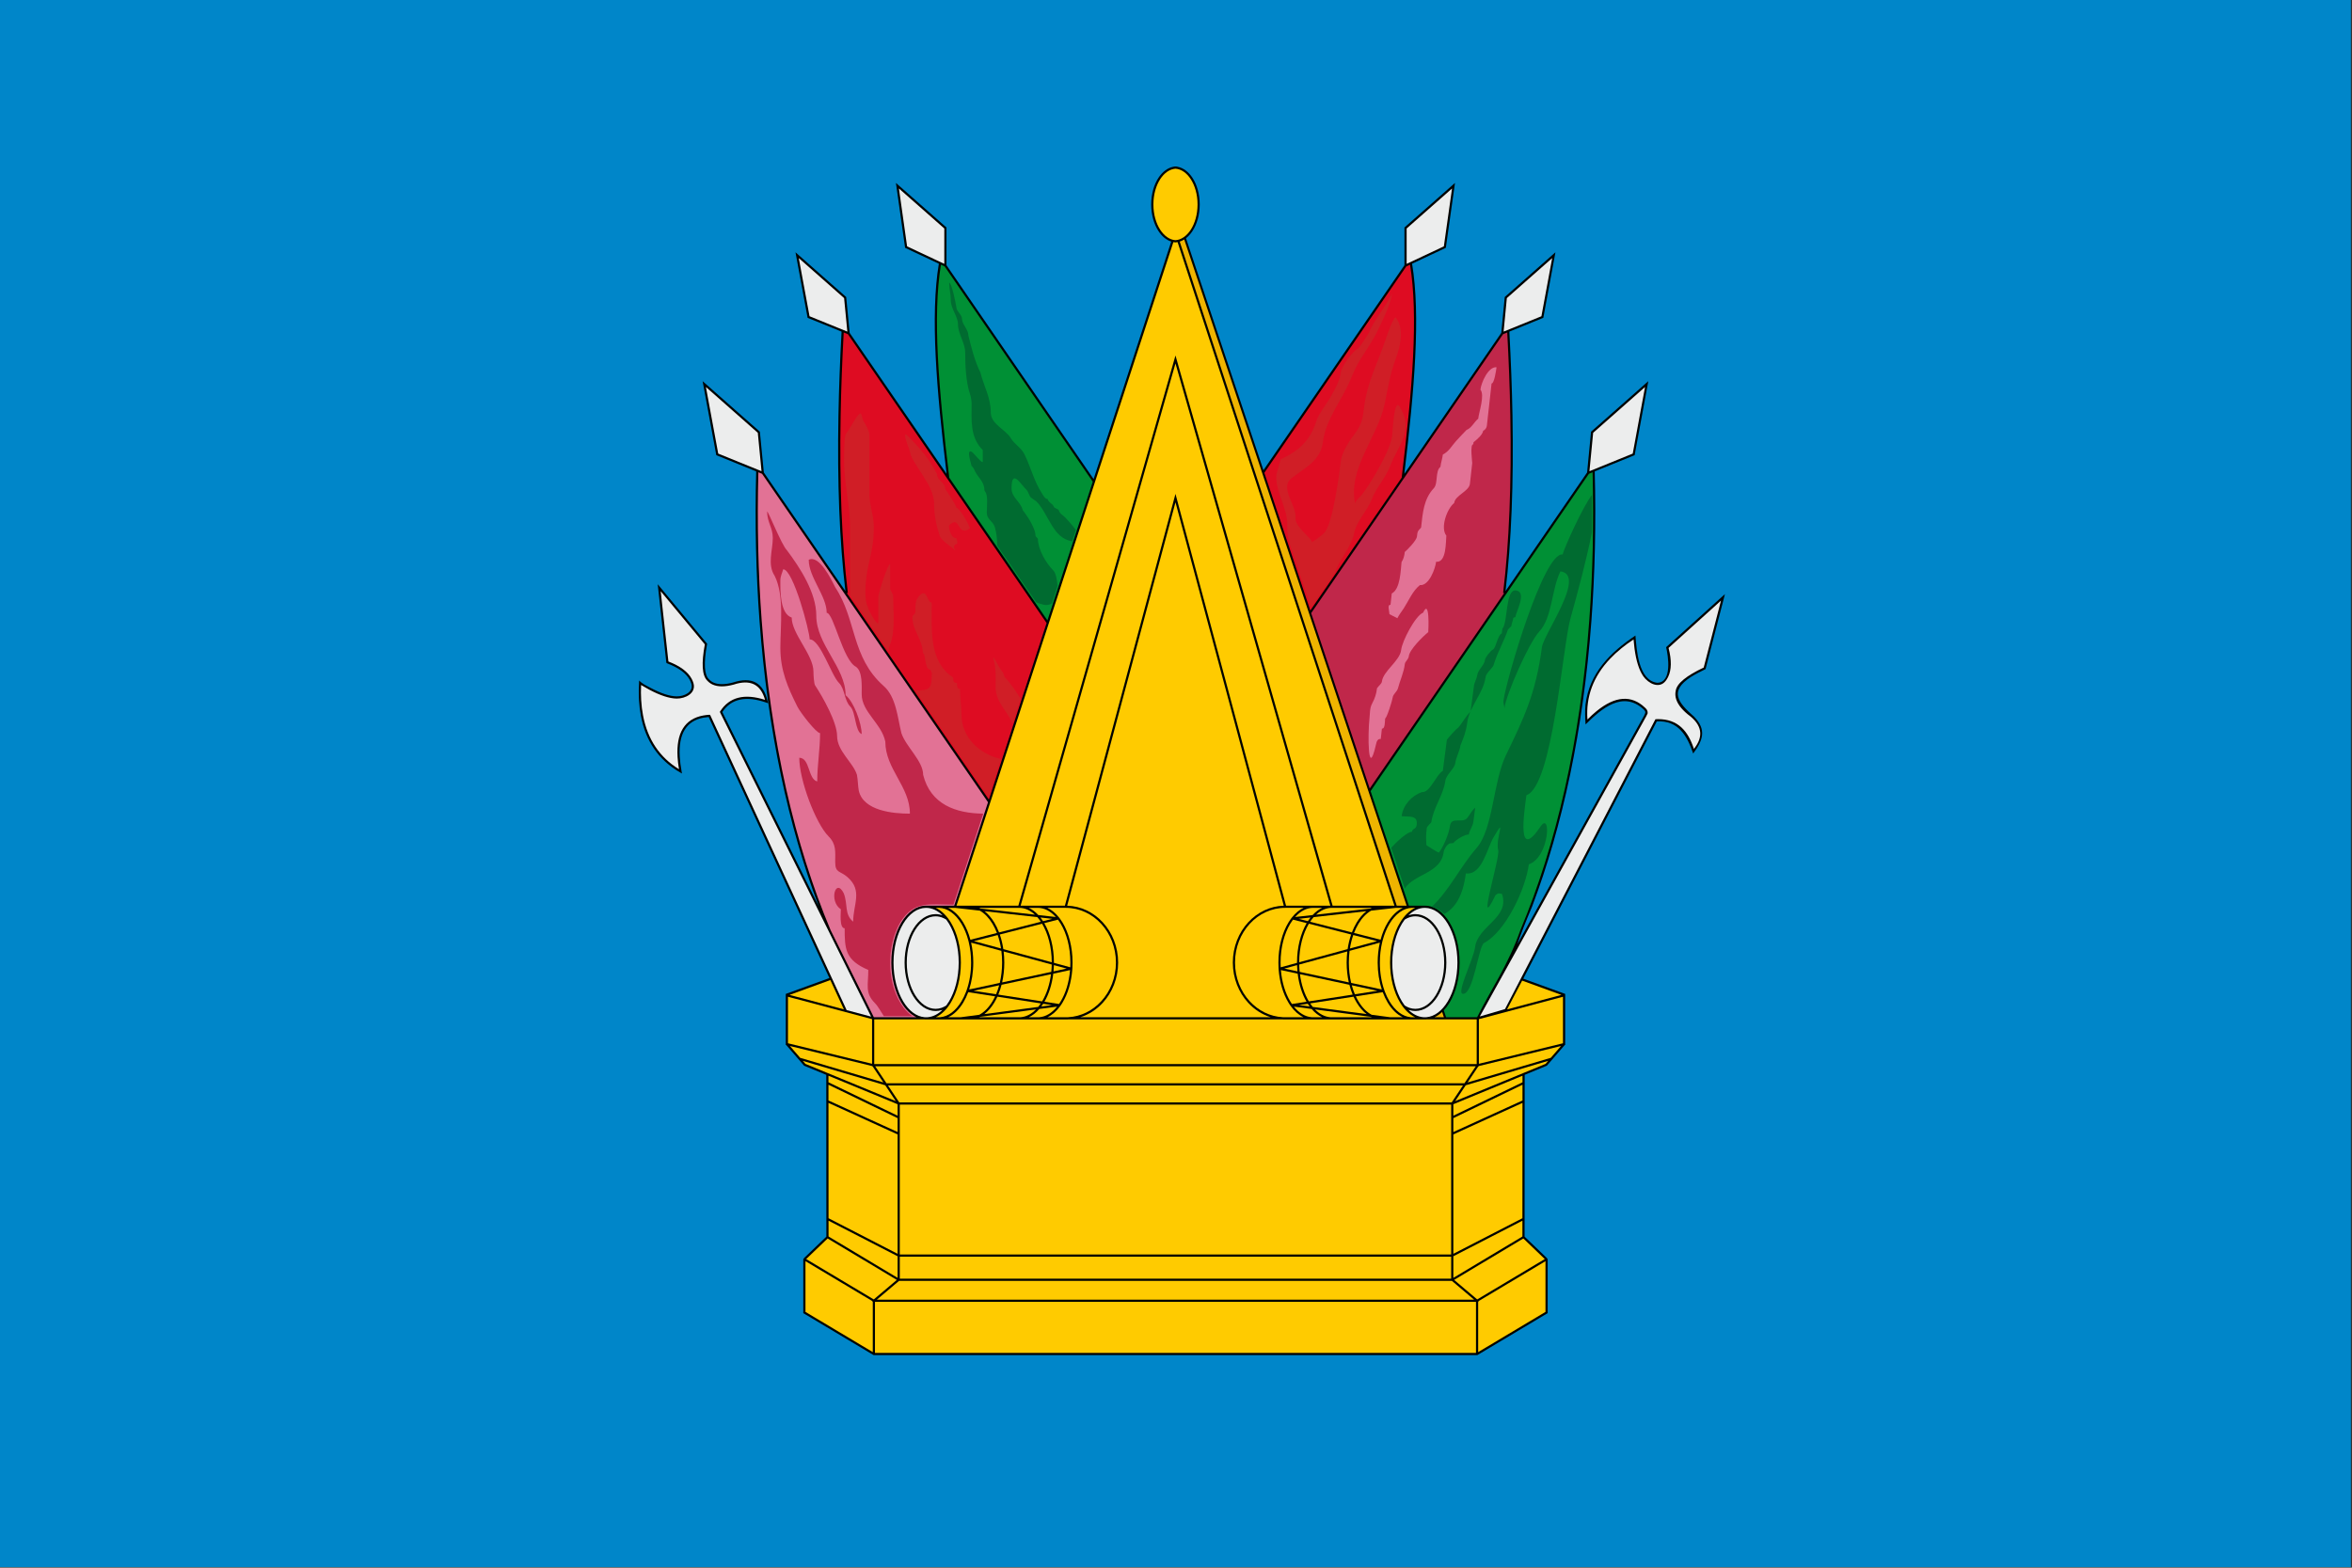 <?xml version="1.0" encoding="UTF-8" standalone="no"?>
<svg
   xmlns:dc="http://purl.org/dc/elements/1.1/"
   xmlns:cc="http://creativecommons.org/ns#"
   xmlns:rdf="http://www.w3.org/1999/02/22-rdf-syntax-ns#"
   xmlns:svg="http://www.w3.org/2000/svg"
   xmlns="http://www.w3.org/2000/svg"
   viewBox="0 0 600 400"
   id="svg3336"
   height="400"
   width="600"
   version="1.1">
  <rect x="0" y="0" width="600" height="400" fill="#333333" stroke="none"/>
  <defs
     id="defs3712" />
  <g
     transform="matrix(1.034,0,0,1.036,-5.765,-252.558)"
     id="g3338">
    <rect
       y="243.719"
       x="5.573"
       height="386"
       width="580"
       id="rect229"
       style="fill:#0086c9;fill-opacity:1;stroke-width:1.032" />
    <path
       id="path3480"
       style="fill:#000200;fill-rule:evenodd"
       d="m 383.612,466.942 c -1.768,4.165 -2.944,7.196 -3.696,9.411 l 31.304,-56.364 c 0.365,-0.742 0.433,-0.941 -0.139,-1.502 -5.138,-4.72 -10.431,-0.162 -14.326,3.715 -0.1,-1.657 -0.172,-3.225 -0.014,-4.877 0.953,-7.776 6.108,-12.862 12.319,-17.02 0.291,3.541 0.723,11.05 5.355,11.637 3.784,-0.031 2.727,-6.693 2.219,-8.769 l 14.509,-13.076 -4.781,18.472 c -1.23,0.59 -2.434,1.203 -3.594,1.922 -5.485,3.553 -3.196,6.313 0.777,9.819 3.093,3.18 2.195,5.803 -0.236,9.05 -1.543,-4.436 -3.65,-8.184 -8.98,-7.918 l -32.947,63.373 10.341,3.752 v 0.35 12.018 0.21 l -0.122,0.03 -4.351,5.021 -0.042,0.048 -0.059,0.024 -5.417,2.229 -0.023,39.849 5.465,5.237 0.231,0.335 v 13.118 0.152 l -0.132,0.079 -17.014,10.139 -0.197,0.117 h -0.342 -73.601 -0.269 -0.539 -0.269 -73.601 -0.342 l -0.197,-0.117 -17.014,-10.139 -0.132,-0.079 v -0.152 -13.118 l 0.231,-0.335 5.465,-5.237 -0.023,-39.849 -5.417,-2.229 -0.059,-0.024 -0.042,-0.048 -4.351,-5.021 -0.122,-0.03 v -0.21 -12.018 -0.35 l 10.763,-3.904 -29.785,-64.295 c -0.438,0.032 -0.856,0.085 -1.252,0.157 -2.129,0.394 -3.684,1.385 -4.66,2.974 -0.989,1.608 -1.398,3.837 -1.228,6.684 0.065,1.089 0.215,2.265 0.448,3.53 l 0.106,0.571 -0.503,-0.29 c -5.237,-3.023 -8.451,-7.669 -9.64,-13.939 -0.23,-1.216 -0.385,-2.493 -0.463,-3.831 -0.093,-1.619 -0.059,-3.234 0.034,-4.852 0.718,0.8 1.779,1.271 2.722,1.773 2.637,1.403 4.816,2.12 6.533,2.148 1.751,0.029 4.227,-1.006 3.633,-3.092 -0.096,-0.336 -0.228,-0.66 -0.396,-0.973 -0.879,-1.638 -2.751,-3.001 -5.614,-4.088 l -0.122,-0.069 -0.051,-0.153 -2.024,-18.363 -0.098,-0.888 0.571,0.687 11.547,13.883 0.071,0.076 -0.014,0.145 c -0.438,2.336 -0.614,4.231 -0.527,5.683 0.084,1.403 0.411,2.376 0.979,2.917 l 0.015,0.016 0.005,0.005 6e-4,-2e-4 c 0.16,0.175 0.337,0.331 0.528,0.468 0.193,0.138 0.4,0.257 0.619,0.354 1.162,0.517 2.747,0.51 4.755,-0.02 4.637,-1.535 7.494,0.004 8.57,4.617 l 0.111,0.474 -0.46,-0.159 c -5.021,-1.73 -8.633,-0.954 -10.835,2.329 l 23.77,47.798 c -7.472,-19.722 -12.588,-43.268 -14.597,-70.335 -0.431,-5.812 -0.72,-11.795 -0.858,-17.947 -0.137,-6.104 -0.125,-12.366 0.044,-18.782 l -9.708,-3.938 -0.136,-0.055 -0.027,-0.146 -3.206,-17.312 -0.141,-0.764 0.583,0.514 13.465,11.862 0.079,0.07 0.01,0.107 0.964,9.936 20.127,29.207 c -1.45,-12.239 -2.023,-26.663 -1.716,-43.267 0.06,-3.284 0.155,-6.648 0.284,-10.092 0.129,-3.438 0.291,-6.952 0.487,-10.543 l -8.243,-3.344 -0.136,-0.055 -0.027,-0.146 -2.821,-15.228 -0.141,-0.764 0.583,0.514 11.844,10.434 0.079,0.07 0.01,0.107 0.846,8.73 23.915,34.703 c -1.26,-10.559 -2.255,-20.206 -2.685,-28.807 -0.441,-8.804 -0.289,-16.502 0.774,-22.944 l -8.194,-3.845 -0.132,-0.062 -0.02,-0.144 -2.139,-15.114 -0.102,-0.719 0.545,0.48 11.834,10.409 0.091,0.08 -3e-4,0.122 -0.002,9.17 36.302,52.678 19.151,-58.499 c -1.218,-0.387 -2.303,-1.302 -3.143,-2.577 -1.109,-1.683 -1.796,-4.005 -1.797,-6.564 h -0.001 v -0.006 -0.003 h 0.001 c 6e-4,-2.56 0.688,-4.884 1.798,-6.568 0.955,-1.448 2.225,-2.431 3.647,-2.703 0.367,-0.107 0.717,-0.102 1.077,0 1.422,0.272 2.692,1.255 3.647,2.703 1.11,1.684 1.797,4.008 1.798,6.568 h 10e-4 v 0.003 0.006 h -10e-4 c -10e-4,2.559 -0.688,4.88 -1.797,6.564 -0.462,0.701 -0.998,1.292 -1.589,1.747 l 19.108,57.137 34.792,-50.487 -0.002,-9.17 -3e-4,-0.122 0.091,-0.08 11.834,-10.409 0.545,-0.48 -0.102,0.719 -2.139,15.114 -0.02,0.144 -0.132,0.062 -8.194,3.845 c 1.063,6.442 1.215,14.14 0.774,22.944 -0.43,8.601 -1.425,18.247 -2.685,28.807 l 23.915,-34.703 0.846,-8.73 0.01,-0.107 0.079,-0.07 11.844,-10.434 0.583,-0.514 -0.141,0.764 -2.821,15.228 -0.027,0.146 -0.136,0.055 -8.243,3.344 c 0.196,3.591 0.358,7.105 0.487,10.543 0.129,3.444 0.224,6.808 0.284,10.092 0.306,16.605 -0.267,31.029 -1.716,43.267 l 20.127,-29.207 0.964,-9.936 0.01,-0.107 0.079,-0.07 13.465,-11.862 0.583,-0.514 -0.141,0.764 -3.206,17.312 -0.027,0.146 -0.136,0.055 -9.708,3.938 c 0.168,6.416 0.181,12.679 0.044,18.782 -0.138,6.152 -0.427,12.135 -0.858,17.947 -2.01,27.067 -7.125,50.613 -14.597,70.335 z" />
    <path
       id="path3486"
       style="fill:#ffcb00;fill-rule:evenodd"
       d="m 200.36,488.814 13.418,3.567 -3.345,-7.221 z" />
    <path
       id="path3488"
       style="fill:#eceded;fill-rule:evenodd"
       d="m 214.454,492.561 6.035,1.605 -37.258,-74.922 -0.045,-0.18 0.061,-0.085 c 2.277,-3.518 5.969,-4.461 11.075,-2.829 -1.07,-3.862 -3.657,-5.114 -7.759,-3.756 l -0.016,0.004 c -2.135,0.566 -3.844,0.564 -5.125,-0.006 -0.257,-0.114 -0.495,-0.25 -0.714,-0.407 -0.219,-0.157 -0.424,-0.338 -0.611,-0.542 l -10e-4,-0.002 c -0.665,-0.639 -1.046,-1.729 -1.138,-3.268 -0.088,-1.469 0.083,-3.366 0.512,-5.69 l -10.895,-13.1 1.908,17.314 c 2.902,1.126 4.817,2.551 5.743,4.277 0.187,0.349 0.334,0.71 0.44,1.081 0.7,2.462 -2.012,3.81 -4.159,3.776 -1.804,-0.029 -4.063,-0.767 -6.777,-2.211 -0.638,-0.339 -1.301,-0.718 -1.99,-1.136 -0.053,1.286 -0.046,2.524 0.023,3.712 0.076,1.314 0.228,2.569 0.454,3.762 1.12,5.907 4.081,10.332 8.881,13.276 -0.18,-1.07 -0.299,-2.077 -0.355,-3.017 -0.177,-2.961 0.259,-5.294 1.306,-6.998 1.059,-1.724 2.734,-2.797 5.022,-3.22 0.475,-0.088 0.975,-0.148 1.499,-0.179 l 0.165,0.003 0.096,0.152 33.625,72.584 z" />
    <path
       id="path3490"
       style="fill:#ffcb00;fill-rule:evenodd"
       d="m 220.726,494.785 -20.747,-5.516 v 11.458 l 20.747,5.054 z" />
    <path
       id="path3492"
       style="fill:#009035;fill-rule:evenodd"
       d="m 263.994,396.581 11.183,-34.159 -36.541,-53.024 -0.927,-0.435 c -1.034,6.372 -1.179,13.982 -0.744,22.681 0.443,8.844 1.486,18.826 2.804,29.784 z" />
    <path
       id="path3494"
       style="fill:#de0c22;fill-rule:evenodd"
       d="m 249.545,440.72 14.239,-43.497 -49.021,-71.135 -1.033,-0.419 c -0.192,3.538 -0.351,6.987 -0.477,10.348 -0.129,3.45 -0.224,6.811 -0.284,10.082 -0.31,16.809 0.283,31.383 1.777,43.718 l -0.259,0.031 z" />
    <path
       id="path3496"
       style="fill:#ffcb00;fill-rule:evenodd"
       d="m 220.903,564.408 -0.192,-0.232 -16.415,-9.782 v 12.493 l 16.607,9.896 z" />
    <path
       id="path3498"
       style="fill:#ffcb00;fill-rule:evenodd"
       d="m 226.835,559.006 -17.074,-10.206 -5.292,5.071 16.677,9.939 z" />
    <path
       id="path3500"
       style="fill:#ffcb00;fill-rule:evenodd"
       d="m 227.026,553.18 -17.038,-8.76 0.002,3.892 17.036,10.183 v -5.208 -0.107 z" />
    <path
       id="path3502"
       style="fill:#ffcb00;fill-rule:evenodd"
       d="m 227.026,523.172 -17.054,-7.763 0.016,28.408 17.038,8.76 z" />
    <path
       id="path3504"
       style="fill:#ffcb00;fill-rule:evenodd"
       d="m 227.026,519.164 -17.057,-8.229 0.002,3.883 17.055,7.764 v -3.418 z" />
    <path
       id="path3506"
       style="fill:#ffcb00;fill-rule:evenodd"
       d="m 227.026,515.742 -17.058,-7.021 9e-4,1.617 17.057,8.229 z" />
    <path
       id="path3508"
       style="fill:#ffcb00;fill-rule:evenodd"
       d="m 223.976,511.072 -20.339,-6.014 0.641,0.74 5.505,2.266 0.032,0.013 16.767,6.901 z" />
    <path
       id="path3510"
       style="fill:#ffcb00;fill-rule:evenodd"
       d="m 220.851,506.391 h -0.125 v -0.058 l -20.262,-4.936 2.52,2.908 20.526,6.069 z" />
    <path
       id="path3512"
       style="fill:#ffcb00;fill-rule:evenodd"
       d="m 256.817,466.834 38.765,-135.502 38.765,135.502 h 12.041 0.002 3.213 l -53.499,-163.42 c -0.172,0.032 -0.345,0.054 -0.521,0.065 -0.176,-0.011 -0.349,-0.032 -0.521,-0.065 l -53.499,163.42 h 3.213 0.002 12.041 z" />
    <path
       id="path3514"
       style="fill:#ffcb00;fill-rule:evenodd"
       d="m 263.979,467.373 c 1.048,0.488 2.013,1.292 2.854,2.345 l 0.316,0.416 c 0.197,0.272 0.387,0.557 0.568,0.857 1.526,2.524 2.47,6.008 2.471,9.85 h 0.001 v 0.007 0.003 h -0.001 c 0,0.441 -0.012,0.877 -0.036,1.307 l -0.028,0.423 c -0.237,3.154 -1.114,5.984 -2.408,8.124 -0.09,0.149 -0.182,0.296 -0.276,0.439 l -0.314,0.451 c -0.899,1.231 -1.955,2.166 -3.115,2.713 h 5.083 c 3.182,-0.16 6.052,-1.63 8.165,-3.924 2.246,-2.44 3.637,-5.812 3.637,-9.535 h -10e-4 v -0.002 -0.004 h 10e-4 c -9e-4,-3.722 -1.391,-7.092 -3.636,-9.531 -2.24,-2.434 -5.334,-3.941 -8.747,-3.941 v 10e-4 h -0.002 -4.531 z" />
    <path
       id="path3516"
       style="fill:#ffcb00;fill-rule:evenodd"
       d="m 261.994,492.278 c -0.772,0.897 -1.64,1.59 -2.575,2.031 h 2.572 c 1.631,-0.128 3.14,-1.079 4.38,-2.613 z" />
    <path
       id="path3518"
       style="fill:#ffcb00;fill-rule:evenodd"
       d="m 262.944,490.996 c -0.151,0.235 -0.306,0.46 -0.467,0.676 l 2.605,-0.346 z" />
    <path
       id="path3520"
       style="fill:#ffcb00;fill-rule:evenodd"
       d="m 265.433,483.586 c -0.32,2.651 -1.095,5.032 -2.185,6.911 l 3.604,0.556 c 0.139,-0.201 0.273,-0.41 0.404,-0.626 1.232,-2.038 2.074,-4.726 2.322,-7.729 z" />
    <path
       id="path3522"
       style="fill:#ffcb00;fill-rule:evenodd"
       d="m 265.588,481.478 c -0.014,0.523 -0.045,1.038 -0.093,1.545 l 3.235,-0.693 z" />
    <path
       id="path3524"
       style="fill:#ffcb00;fill-rule:evenodd"
       d="m 263.212,471.137 c 1.475,2.512 2.383,5.935 2.384,9.704 h 0.001 v 0.007 0.003 h -0.001 v 0.071 l 4.027,1.093 c 0.019,-0.383 0.029,-0.772 0.029,-1.163 h -0.001 v -0.003 -0.007 h 0.001 c -9e-4,-3.741 -0.917,-7.125 -2.396,-9.572 -0.212,-0.351 -0.435,-0.682 -0.669,-0.992 z" />
    <path
       id="path3526"
       style="fill:#ffcb00;fill-rule:evenodd"
       d="m 262.263,469.745 c 0.227,0.287 0.445,0.591 0.653,0.912 l 2.284,-0.582 z" />
    <path
       id="path3528"
       style="fill:#ffcb00;fill-rule:evenodd"
       d="m 259.387,467.373 c 0.849,0.395 1.644,0.998 2.362,1.773 l 4.306,0.484 c -1.257,-1.405 -2.762,-2.234 -4.373,-2.257 h -0.069 -0.002 -0.007 -0.007 -2.211 z" />
    <path
       id="path3530"
       style="fill:#ffcb00;fill-rule:evenodd"
       d="m 252.545,477.381 c -0.187,-1.175 -0.467,-2.287 -0.826,-3.313 l -5.87,1.497 z" />
    <path
       id="path3532"
       style="fill:#ffcb00;fill-rule:evenodd"
       d="m 251.32,488.657 c 0.295,-0.693 0.553,-1.433 0.767,-2.213 l -6.327,1.355 z" />
    <path
       id="path3534"
       style="fill:#ffcb00;fill-rule:evenodd"
       d="m 247.346,494.224 c -0.057,0.029 -0.115,0.057 -0.172,0.084 h 10.225 c 1.369,-0.107 2.653,-0.795 3.763,-1.92 z" />
    <path
       id="path3536"
       style="fill:#ffcb00;fill-rule:evenodd"
       d="m 251.645,489.252 c -0.235,0.514 -0.491,0.999 -0.766,1.454 -0.704,1.165 -1.532,2.128 -2.452,2.833 l 13.29,-1.766 c 0.223,-0.271 0.438,-0.56 0.643,-0.867 z" />
    <path
       id="path3538"
       style="fill:#ffcb00;fill-rule:evenodd"
       d="m 252.675,486.318 c -0.221,0.855 -0.492,1.666 -0.808,2.423 l 10.806,1.668 c 1.087,-1.805 1.869,-4.117 2.204,-6.704 z" />
    <path
       id="path3540"
       style="fill:#ffcb00;fill-rule:evenodd"
       d="m 253.188,478.114 c 0.107,0.882 0.162,1.794 0.162,2.727 h 0.001 v 0.007 0.003 h -0.001 c -3e-4,1.718 -0.189,3.365 -0.534,4.886 l 12.127,-2.597 c 0.06,-0.591 0.098,-1.193 0.111,-1.807 z" />
    <path
       id="path3542"
       style="fill:#ffcb00;fill-rule:evenodd"
       d="m 252.241,473.935 c 0.386,1.113 0.681,2.322 0.87,3.6 l 11.949,3.242 c -0.011,-3.711 -0.923,-7.068 -2.392,-9.501 z" />
    <path
       id="path3544"
       style="fill:#ffcb00;fill-rule:evenodd"
       d="m 248.471,468.193 c 0.902,0.702 1.715,1.652 2.408,2.798 0.444,0.735 0.84,1.552 1.177,2.436 l 10.309,-2.629 c -0.276,-0.412 -0.569,-0.794 -0.876,-1.14 z" />
    <path
       id="path3546"
       style="fill:#ffcb00;fill-rule:evenodd"
       d="m 247.141,467.373 c 0.112,0.052 0.222,0.108 0.332,0.167 l 13.421,1.51 c -1.132,-1.05 -2.429,-1.657 -3.804,-1.677 h -0.069 -0.016 z" />
    <path
       id="path3548"
       style="fill:#ffcb00;fill-rule:evenodd"
       d="m 244.45,488.142 c -0.348,0.933 -0.76,1.793 -1.226,2.564 -1.011,1.673 -2.28,2.93 -3.705,3.603 h 3.115 l 4.545,-0.604 c 1.232,-0.652 2.338,-1.789 3.237,-3.277 0.24,-0.397 0.466,-0.818 0.675,-1.261 z" />
    <path
       id="path3550"
       style="fill:#ffcb00;fill-rule:evenodd"
       d="m 245.157,475.935 c 0.348,1.527 0.539,3.18 0.539,4.906 h 0.001 v 0.007 0.003 h -0.001 c -3e-4,2.398 -0.368,4.656 -1.015,6.628 l 7.554,-1.618 c 0.373,-1.549 0.577,-3.24 0.577,-5.011 h -10e-4 v -0.003 -0.007 h 10e-4 c -3e-4,-0.988 -0.064,-1.951 -0.185,-2.878 z" />
    <path
       id="path3552"
       style="fill:#ffcb00;fill-rule:evenodd"
       d="m 239.488,467.373 c 1.438,0.669 2.718,1.932 3.737,3.618 0.734,1.214 1.333,2.649 1.758,4.239 l 6.549,-1.67 c -0.321,-0.83 -0.695,-1.599 -1.114,-2.291 -0.868,-1.436 -1.928,-2.545 -3.108,-3.206 l -6.131,-0.69 z" />
    <path
       id="path3554"
       style="fill:#eceded;fill-rule:evenodd"
       d="m 239.034,491.419 c 0.234,-0.31 0.456,-0.641 0.668,-0.991 1.48,-2.448 2.397,-5.835 2.397,-9.577 h -10e-4 v -0.003 -0.007 h 10e-4 c -8e-4,-3.74 -0.917,-7.125 -2.396,-9.572 -0.212,-0.351 -0.435,-0.681 -0.669,-0.992 -0.11,-0.071 -0.218,-0.137 -0.323,-0.195 -0.117,-0.065 -0.238,-0.127 -0.361,-0.184 -0.621,-0.287 -1.277,-0.441 -1.956,-0.441 h -0.002 v -0.001 c -1.936,6e-4 -3.699,1.259 -4.984,3.291 -1.306,2.065 -2.115,4.919 -2.119,8.075 l 8e-4,0.02 v 0.006 0.003 l -8e-4,0.022 c 0.004,3.156 0.814,6.012 2.12,8.077 1.285,2.031 3.047,3.289 4.983,3.29 v -0.001 h 0.003 0.005 v 0.001 c 0.47,-3e-4 0.931,-0.076 1.376,-0.218 v -8e-4 c 0.082,-0.026 0.154,-0.051 0.216,-0.074 0.356,-0.132 0.706,-0.31 1.043,-0.528 z" />
    <path
       id="path3556"
       style="fill:#eceded;fill-rule:evenodd"
       d="m 234.035,467.372 c -2.181,0.011 -4.168,1.498 -5.618,3.896 -1.48,2.448 -2.397,5.835 -2.397,9.577 h 0.001 v 0.003 0.007 h -0.001 c 8e-4,3.74 0.917,7.125 2.396,9.572 1.371,2.268 3.224,3.722 5.266,3.882 h 0.756 c 1.334,-0.105 2.587,-0.76 3.677,-1.834 -0.065,0.024 -0.125,0.043 -0.178,0.06 l -3e-4,-8e-4 c -0.496,0.158 -1.011,0.242 -1.538,0.243 v 0.001 h -0.005 -0.003 v -0.001 c -2.133,-10e-4 -4.056,-1.354 -5.438,-3.54 -1.357,-2.146 -2.198,-5.106 -2.202,-8.37 l -9e-4,-0.016 h -3e-4 v -0.003 -0.006 h 6e-4 l 6e-4,-0.013 c 0.003,-3.263 0.844,-6.222 2.201,-8.368 1.383,-2.187 3.306,-3.54 5.439,-3.541 v -10e-4 h 0.002 c 0.591,0 1.168,0.105 1.721,0.303 -1.174,-1.156 -2.536,-1.828 -3.984,-1.849 h -0.069 -0.002 -0.002 l -0.022,-9e-4 z" />
    <path
       id="path3558"
       style="fill:#e27295;fill-rule:evenodd"
       d="m 231.662,494.309 c -1.425,-0.673 -2.695,-1.93 -3.707,-3.604 -1.526,-2.524 -2.471,-6.008 -2.472,-9.85 h -10e-4 v -0.007 -0.003 h 10e-4 c 5e-4,-3.845 0.946,-7.33 2.472,-9.855 1.546,-2.557 3.693,-4.142 6.076,-4.154 l 0.007,-3e-4 0.018,-0.001 v -3e-4 h 0.002 0.002 3.06 0.002 3.873 l 8.339,-25.473 -55.748,-80.896 -0.916,-0.372 c -0.163,6.338 -0.174,12.525 -0.038,18.556 0.137,6.125 0.426,12.1 0.858,17.919 2.217,29.86 8.217,55.42 16.994,76.272 l 10.676,21.468 h 10.502 z" />
    <path
       id="path3560"
       style="fill:#ffcb00;fill-rule:evenodd"
       d="m 236.426,467.373 c 1.438,0.669 2.718,1.932 3.737,3.618 1.526,2.524 2.471,6.008 2.472,9.85 h 0.001 v 0.007 0.003 h -0.001 c -5e-4,3.845 -0.946,7.33 -2.472,9.855 -1.012,1.673 -2.28,2.93 -3.705,3.603 h 1.041 c 2.042,-0.16 3.893,-1.613 5.264,-3.881 0.432,-0.715 0.817,-1.509 1.145,-2.37 l 0.163,-0.448 c 0.693,-1.988 1.089,-4.297 1.089,-6.759 h -0.001 v -0.003 -0.007 h 0.001 c -2e-4,-1.792 -0.21,-3.501 -0.592,-5.066 l -0.106,-0.413 c -0.411,-1.537 -0.991,-2.923 -1.699,-4.094 -1.439,-2.381 -3.409,-3.865 -5.573,-3.896 h -0.069 -0.002 -0.007 -0.007 -0.681 z" />
    <path
       id="path3562"
       style="fill:#ffcb00;fill-rule:evenodd"
       d="m 390.803,488.814 -13.418,3.567 3.722,-7.085 z" />
    <path
       id="path3564"
       style="fill:#ffcb00;fill-rule:evenodd"
       d="m 370.437,494.785 20.747,-5.516 v 11.458 l -20.747,5.054 z" />
    <path
       id="path3566"
       style="fill:#ffcb00;fill-rule:evenodd"
       d="m 369.721,564.408 v 12.579 h -74.14 -74.14 v -12.579 h 74.14 z" />
    <path
       id="path3568"
       style="fill:#ffcb00;fill-rule:evenodd"
       d="m 370.26,564.408 0.192,-0.232 16.415,-9.782 v 12.493 l -16.607,9.896 z" />
    <path
       id="path3570"
       style="fill:#ffcb00;fill-rule:evenodd"
       d="m 369.255,563.869 h -73.674 -73.674 l 5.485,-4.632 h 68.189 68.189 z" />
    <path
       id="path3572"
       style="fill:#ffcb00;fill-rule:evenodd"
       d="m 364.329,559.006 17.074,-10.206 5.292,5.071 -16.677,9.939 z" />
    <path
       id="path3574"
       style="fill:#ffcb00;fill-rule:evenodd"
       d="m 364.137,553.18 17.038,-8.76 -0.002,3.892 -17.036,10.183 v -5.208 -0.107 z" />
    <path
       id="path3576"
       style="fill:#ffcb00;fill-rule:evenodd"
       d="m 295.582,553.287 h 68.017 v 5.412 h -68.017 -68.017 v -5.412 z" />
    <path
       id="path3578"
       style="fill:#ffcb00;fill-rule:evenodd"
       d="m 364.137,523.172 17.054,-7.763 -0.016,28.408 -17.038,8.76 z" />
    <path
       id="path3580"
       style="fill:#ffcb00;fill-rule:evenodd"
       d="m 364.137,519.164 17.057,-8.229 -0.002,3.883 -17.055,7.764 v -3.418 z" />
    <path
       id="path3582"
       style="fill:#ffcb00;fill-rule:evenodd"
       d="m 363.598,518.988 v 0.014 33.745 h -68.017 -68.017 v -33.745 -0.014 -3.157 h 68.017 68.017 z" />
    <path
       id="path3584"
       style="fill:#ffcb00;fill-rule:evenodd"
       d="m 364.137,515.742 17.058,-7.021 -9e-4,1.617 -17.057,8.229 z" />
    <path
       id="path3586"
       style="fill:#ffcb00;fill-rule:evenodd"
       d="m 367.188,511.072 20.339,-6.014 -0.641,0.74 -5.505,2.266 -0.032,0.013 -16.767,6.901 z" />
    <path
       id="path3588"
       style="fill:#ffcb00;fill-rule:evenodd"
       d="m 295.582,511.111 h 70.934 l -2.791,4.181 h -68.143 -68.143 l -2.791,-4.181 z" />
    <path
       id="path3590"
       style="fill:#ffcb00;fill-rule:evenodd"
       d="m 366.875,510.573 h -71.294 -71.294 l -2.791,-4.181 h 74.085 74.085 z" />
    <path
       id="path3592"
       style="fill:#ffcb00;fill-rule:evenodd"
       d="m 370.312,506.391 h 0.125 v -0.058 l 20.262,-4.936 -2.52,2.908 -20.526,6.069 z" />
    <path
       id="path3594"
       style="fill:#ffcb00;fill-rule:evenodd"
       d="m 322.858,466.834 -27.277,-101.413 -27.277,101.413 h -6.691 -0.002 -4.235 l 38.205,-133.546 38.205,133.546 h -4.235 -0.002 -6.691 z" />
    <path
       id="path3596"
       style="fill:#ffcb00;fill-rule:evenodd"
       d="m 327.184,467.373 c -1.048,0.488 -2.013,1.292 -2.854,2.345 l -0.316,0.416 c -0.197,0.272 -0.387,0.557 -0.568,0.857 -1.526,2.524 -2.47,6.008 -2.471,9.85 h -10e-4 v 0.007 0.003 h 10e-4 c 0,0.441 0.012,0.877 0.036,1.307 l 0.028,0.423 c 0.237,3.154 1.114,5.984 2.408,8.124 0.09,0.149 0.182,0.296 0.276,0.439 l 0.314,0.451 c 0.899,1.231 1.955,2.166 3.115,2.713 h -5.083 c -3.182,-0.16 -6.052,-1.63 -8.165,-3.924 -2.246,-2.44 -3.637,-5.812 -3.637,-9.535 h 0.001 v -0.002 -0.004 h -0.001 c 9e-4,-3.722 1.391,-7.092 3.636,-9.531 2.24,-2.434 5.334,-3.941 8.748,-3.941 v 10e-4 h 0.002 4.531 z" />
    <path
       id="path3598"
       style="fill:#ffcb00;fill-rule:evenodd"
       d="m 329.169,492.278 c 0.772,0.897 1.64,1.59 2.575,2.031 h -2.572 c -1.631,-0.128 -3.14,-1.079 -4.38,-2.613 z" />
    <path
       id="path3600"
       style="fill:#ffcb00;fill-rule:evenodd"
       d="m 328.219,490.996 c 0.151,0.235 0.306,0.46 0.467,0.676 l -2.605,-0.346 z" />
    <path
       id="path3602"
       style="fill:#ffcb00;fill-rule:evenodd"
       d="m 325.73,483.586 c 0.32,2.651 1.095,5.032 2.185,6.911 l -3.604,0.556 c -0.139,-0.201 -0.273,-0.41 -0.404,-0.626 -1.232,-2.038 -2.074,-4.726 -2.322,-7.729 z" />
    <path
       id="path3604"
       style="fill:#ffcb00;fill-rule:evenodd"
       d="m 325.575,481.478 c 0.014,0.523 0.045,1.038 0.094,1.545 l -3.235,-0.693 z" />
    <path
       id="path3606"
       style="fill:#ffcb00;fill-rule:evenodd"
       d="m 327.951,471.137 c -1.474,2.512 -2.383,5.935 -2.384,9.704 h -10e-4 v 0.007 0.003 h 10e-4 v 0.071 l -4.027,1.093 c -0.019,-0.383 -0.029,-0.772 -0.029,-1.163 h 10e-4 v -0.003 -0.007 h -10e-4 c 9e-4,-3.741 0.917,-7.125 2.396,-9.572 0.212,-0.351 0.435,-0.682 0.669,-0.992 z" />
    <path
       id="path3608"
       style="fill:#ffcb00;fill-rule:evenodd"
       d="m 328.9,469.745 c -0.227,0.287 -0.445,0.591 -0.653,0.912 l -2.284,-0.582 z" />
    <path
       id="path3610"
       style="fill:#ffcb00;fill-rule:evenodd"
       d="m 331.776,467.373 c -0.849,0.395 -1.644,0.998 -2.362,1.773 l -4.306,0.484 c 1.257,-1.405 2.761,-2.234 4.373,-2.257 h 0.069 0.002 0.007 0.007 2.211 z" />
    <path
       id="path3612"
       style="fill:#ffcb00;fill-rule:evenodd"
       d="m 338.619,477.381 c 0.187,-1.175 0.467,-2.287 0.826,-3.313 l 5.87,1.497 z" />
    <path
       id="path3614"
       style="fill:#ffcb00;fill-rule:evenodd"
       d="m 339.843,488.657 c -0.295,-0.693 -0.553,-1.433 -0.767,-2.213 l 6.327,1.355 z" />
    <path
       id="path3616"
       style="fill:#ffcb00;fill-rule:evenodd"
       d="m 343.818,494.224 c 0.057,0.029 0.115,0.057 0.172,0.084 h -10.225 c -1.369,-0.107 -2.653,-0.795 -3.763,-1.92 z" />
    <path
       id="path3618"
       style="fill:#ffcb00;fill-rule:evenodd"
       d="m 339.519,489.252 c 0.235,0.514 0.491,0.999 0.766,1.454 0.704,1.165 1.532,2.128 2.452,2.833 l -13.29,-1.766 c -0.223,-0.271 -0.438,-0.56 -0.643,-0.867 z" />
    <path
       id="path3620"
       style="fill:#ffcb00;fill-rule:evenodd"
       d="m 338.488,486.318 c 0.221,0.855 0.492,1.666 0.808,2.423 l -10.806,1.668 c -1.087,-1.805 -1.869,-4.117 -2.204,-6.704 z" />
    <path
       id="path3622"
       style="fill:#ffcb00;fill-rule:evenodd"
       d="m 337.975,478.114 c -0.107,0.882 -0.162,1.794 -0.162,2.727 h -10e-4 v 0.007 0.003 h 10e-4 c 3e-4,1.718 0.189,3.365 0.534,4.886 l -12.127,-2.597 c -0.06,-0.591 -0.098,-1.193 -0.111,-1.807 l 11.867,-3.22 z" />
    <path
       id="path3624"
       style="fill:#ffcb00;fill-rule:evenodd"
       d="m 338.922,473.935 c -0.386,1.113 -0.681,2.322 -0.87,3.6 l -11.949,3.242 c 0.011,-3.711 0.924,-7.068 2.392,-9.501 z" />
    <path
       id="path3626"
       style="fill:#ffcb00;fill-rule:evenodd"
       d="m 342.692,468.193 c -0.902,0.702 -1.715,1.652 -2.408,2.798 -0.444,0.735 -0.84,1.552 -1.177,2.436 l -10.309,-2.629 c 0.276,-0.412 0.569,-0.794 0.876,-1.14 z" />
    <path
       id="path3628"
       style="fill:#ffcb00;fill-rule:evenodd"
       d="m 344.022,467.373 c -0.112,0.052 -0.222,0.108 -0.332,0.167 l -13.421,1.51 c 1.132,-1.05 2.429,-1.657 3.804,-1.677 h 0.069 0.016 z" />
    <path
       id="path3630"
       style="fill:#ffcb00;fill-rule:evenodd"
       d="m 346.713,488.142 c 0.348,0.933 0.76,1.793 1.226,2.564 1.011,1.673 2.28,2.93 3.705,3.603 h -3.115 l -4.545,-0.604 c -1.232,-0.652 -2.338,-1.789 -3.237,-3.277 -0.24,-0.397 -0.466,-0.818 -0.675,-1.261 z" />
    <path
       id="path3632"
       style="fill:#ffcb00;fill-rule:evenodd"
       d="m 346.006,475.935 c -0.348,1.527 -0.539,3.18 -0.539,4.906 h -10e-4 v 0.007 0.003 h 10e-4 c 3e-4,2.398 0.368,4.656 1.015,6.628 l -7.554,-1.618 c -0.373,-1.549 -0.577,-3.24 -0.577,-5.011 h 10e-4 v -0.003 -0.007 h -10e-4 c 3e-4,-0.988 0.064,-1.951 0.185,-2.878 z" />
    <path
       id="path3634"
       style="fill:#ffcb00;fill-rule:evenodd"
       d="m 351.675,467.373 c -1.438,0.669 -2.718,1.932 -3.737,3.618 -0.734,1.214 -1.333,2.649 -1.758,4.239 l -6.549,-1.67 c 0.321,-0.83 0.695,-1.599 1.114,-2.291 0.868,-1.436 1.928,-2.545 3.108,-3.206 l 6.131,-0.69 z" />
    <path
       id="path3636"
       style="fill:#eceded;fill-rule:evenodd"
       d="m 352.129,491.419 c -0.234,-0.31 -0.456,-0.641 -0.668,-0.991 -1.48,-2.448 -2.397,-5.835 -2.397,-9.577 h 10e-4 v -0.003 -0.007 h -10e-4 c 8e-4,-3.74 0.917,-7.125 2.396,-9.572 0.212,-0.351 0.435,-0.681 0.669,-0.992 0.11,-0.071 0.218,-0.137 0.323,-0.195 0.117,-0.065 0.238,-0.127 0.361,-0.184 0.621,-0.287 1.277,-0.441 1.956,-0.441 h 0.002 v -0.001 c 1.936,6e-4 3.699,1.259 4.984,3.291 1.306,2.065 2.115,4.919 2.119,8.075 l -8e-4,0.02 v 0.006 0.003 l 8e-4,0.022 c -0.004,3.156 -0.814,6.012 -2.12,8.077 -1.285,2.031 -3.047,3.289 -4.983,3.29 v -0.001 h -0.003 -0.005 v 0.001 c -0.47,-3e-4 -0.931,-0.076 -1.376,-0.218 v -8e-4 c -0.082,-0.026 -0.154,-0.051 -0.217,-0.074 -0.356,-0.132 -0.706,-0.31 -1.043,-0.528 z" />
    <path
       id="path3638"
       style="fill:#eceded;fill-rule:evenodd"
       d="m 357.129,467.372 c 2.181,0.011 4.168,1.498 5.618,3.896 1.48,2.448 2.397,5.835 2.397,9.577 h -0.001 v 0.003 0.007 h 0.001 c -8e-4,3.74 -0.917,7.125 -2.396,9.572 -1.371,2.268 -3.224,3.722 -5.266,3.882 h -0.756 c -1.334,-0.105 -2.587,-0.76 -3.677,-1.834 0.065,0.024 0.125,0.043 0.178,0.06 l 2e-4,-8e-4 c 0.496,0.158 1.011,0.242 1.538,0.243 v 0.001 h 0.005 0.003 v -0.001 c 2.133,-10e-4 4.056,-1.354 5.438,-3.54 1.357,-2.146 2.198,-5.106 2.202,-8.37 l 9e-4,-0.016 h 3e-4 v -0.003 -0.006 h -6e-4 l -6e-4,-0.013 c -0.003,-3.263 -0.844,-6.222 -2.201,-8.368 -1.383,-2.187 -3.306,-3.54 -5.439,-3.541 v -10e-4 h -0.002 c -0.591,0 -1.168,0.105 -1.721,0.303 1.173,-1.156 2.536,-1.828 3.984,-1.849 h 0.069 0.002 0.002 l 0.022,-9e-4 z" />
    <path
       id="path3640"
       style="fill:#ffcb00;fill-rule:evenodd"
       d="m 357.104,494.861 h 0.002 v -6e-4 l 0.011,-8e-4 h 2e-4 0.003 0.002 0.003 c 0.115,-6e-4 0.229,-0.005 0.343,-0.013 h 12.432 v 11.005 h -74.318 -0.002 -74.318 v -11.005 h 12.432 c 0.114,0.008 0.228,0.012 0.343,0.013 h 0.003 0.002 0.003 2e-4 l 0.011,8e-4 v 6e-4 h 0.002 0.003 3.059 0.003 7.651 0.002 12.243 0.003 4.59 0.002 6.896 0.004 v -10e-4 c 0.182,0 0.363,-0.005 0.543,-0.013 h 26.523 0.002 26.523 c 0.18,0.008 0.361,0.013 0.543,0.013 v 10e-4 h 0.004 6.896 0.002 4.59 0.003 12.243 0.002 7.651 0.003 3.059 0.003 z" />
    <path
       id="path3642"
       style="fill:#ffcb00;fill-rule:evenodd"
       d="m 354.737,467.373 c -1.438,0.669 -2.718,1.932 -3.737,3.618 -1.526,2.524 -2.471,6.008 -2.472,9.85 h -0.001 v 0.007 0.003 h 0.001 c 5e-4,3.845 0.946,7.33 2.472,9.855 1.012,1.673 2.28,2.93 3.705,3.603 h -1.041 c -2.042,-0.16 -3.893,-1.613 -5.264,-3.881 -0.432,-0.715 -0.817,-1.509 -1.145,-2.37 l -0.163,-0.448 c -0.693,-1.988 -1.089,-4.297 -1.089,-6.759 h 10e-4 v -0.003 -0.007 h -10e-4 c 2e-4,-1.792 0.21,-3.501 0.592,-5.066 l 0.106,-0.413 c 0.411,-1.537 0.991,-2.923 1.699,-4.094 1.439,-2.381 3.409,-3.865 5.573,-3.896 h 0.069 0.002 0.007 0.007 0.681 z" />
    <path
       id="path3644"
       style="fill:#ffcb00;fill-rule:evenodd"
       d="m 295.582,367.492 26.722,99.349 c -3.433,0.099 -6.533,1.649 -8.796,4.108 -2.332,2.533 -3.775,6.032 -3.776,9.895 h -10e-4 v 0.004 0.002 h 10e-4 c 6e-4,3.864 1.445,7.365 3.778,9.899 1.52,1.651 3.418,2.893 5.542,3.56 h -23.469 -23.469 c 2.124,-0.667 4.021,-1.909 5.542,-3.56 2.333,-2.534 3.777,-6.035 3.778,-9.899 h 10e-4 v -0.002 -0.004 h -10e-4 c -0.001,-3.862 -1.445,-7.362 -3.776,-9.895 -2.263,-2.458 -5.363,-4.009 -8.796,-4.108 z" />
    <path
       id="path3646"
       style="fill:#c0274a;fill-rule:evenodd"
       d="m 223.635,494.053 c -0.731,-1.092 -1.438,-2.451 -2.206,-3.22 -2.503,-2.503 -1.633,-4.412 -1.633,-8.165 -5.671,-2.43 -5.832,-5.088 -5.832,-10.265 -1.36,0 -0.933,-3.926 -0.933,-4.666 -3.047,-2.031 -1.263,-7.891 0.7,-3.966 1.092,2.731 0.099,5.212 2.333,6.999 0,-4.27 2.417,-7.625 -1.4,-10.965 -1.866,-1.633 -3.033,-0.933 -3.033,-3.733 0,-2.51 0.312,-4.354 -1.633,-6.299 -3.189,-3.189 -7.232,-13.879 -7.232,-19.363 2.665,0 2.116,5.253 4.433,5.832 0,-4.084 0.7,-7.917 0.7,-11.898 -0.931,0 -4.859,-5.053 -5.599,-6.532 -2.349,-4.699 -4.199,-8.839 -4.199,-14.464 0,-5.388 0.997,-12.936 -1.4,-17.73 -1.875,-2.812 -0.467,-6.324 -0.467,-9.332 0,-2.594 -1.4,-3.831 -1.4,-6.532 0.331,0 3.526,8.192 4.899,9.565 3.187,4.249 7.232,10.392 7.232,16.097 0,7.146 7.232,12.732 7.232,19.596 1.976,1.481 3.966,6.88 3.966,9.565 -1.667,-0.667 -1.431,-5.397 -2.8,-6.766 -1.528,-1.528 -1.307,-4.34 -2.8,-5.832 -1.943,-1.943 -4.62,-10.731 -7.232,-10.731 0,-1.936 -4.05,-17.264 -6.532,-17.264 -0.233,0.933 -0.7,1.633 -0.7,2.8 0,2.51 -0.118,8.127 2.8,9.098 0,4.011 5.366,9.159 5.366,13.298 0,0.513 0.078,3.111 0.467,3.499 1.825,2.738 5.366,9.012 5.366,12.364 0,3.733 3.966,6.532 4.899,9.565 0.233,1.167 0.233,2.8 0.467,3.966 1.167,4.899 8.399,5.599 12.598,5.599 0,-6.701 -6.066,-11.001 -6.066,-17.73 -0.886,-4.429 -5.832,-7.331 -5.832,-11.665 0,-2.1 0.233,-5.599 -1.4,-6.765 -3.271,-1.635 -5.52,-13.298 -7.232,-13.298 0,-4.165 -4.433,-8.745 -4.433,-13.064 2.573,-1.286 5.512,4.724 6.532,6.765 5.297,7.945 3.909,17.161 11.898,24.262 3.151,2.701 3.475,7.837 4.433,11.665 1.12,3.36 5.366,6.855 5.366,10.265 1.821,7.286 8.035,9.492 14.819,9.563 l -7.335,22.405 c -5.995,0 -9.701,-1.027 -13.073,4.277 -3.581,6.088 -3.482,15.459 0.822,21.18 0.63,0.777 1.305,1.454 2.136,2.017 z" />
    <path
       id="path3648"
       style="fill:#d01e26;fill-rule:evenodd"
       d="m 257.395,415.922 c -1.207,-1.889 -2.356,-3.767 -3.983,-5.395 0,0 -0.366,-1.1 -0.366,-1.1 -1.173,-1.173 -3.009,-5.804 -2.199,-2.566 0.521,2.084 0.366,4.079 0.366,6.231 0,3.569 2.917,5.844 4.186,8.926 z m -4.843,14.794 c -5.247,-1.158 -9.769,-5.233 -9.769,-11.026 0,-1.997 -0.367,-4.149 -0.367,-6.231 -0.795,0 -0.733,-0.832 -0.733,-1.466 -1.411,0 -0.623,-1.148 -1.1,-1.466 -5.883,-3.922 -5.131,-11.803 -5.131,-18.326 -1.191,0 -1.155,-3.61 -2.932,-1.833 -1.188,1.188 -1.1,2.366 -1.1,4.032 0,0.733 -0.733,0.733 -0.733,1.466 0,3.219 2.566,5.472 2.566,8.796 0.787,0 0.353,4.032 1.833,4.032 0,0 0.367,0.733 0.367,0.733 0,3.921 -0.248,4.398 -4.032,4.398 l -0.063,-0.001 c 8.039,11.695 16.379,23.82 18.106,26.326 l 3.089,-9.434 z m -27.73,-26.401 c 0.017,-0.631 0.093,-1.162 0.368,-1.851 1.34,-3.35 0.733,-8.603 0.733,-12.095 0,0 -0.733,-1.466 -0.733,-1.466 0,-2.077 0,-4.154 0,-6.231 -0.649,0 -2.932,7.429 -2.932,8.063 0,2.199 0,4.399 0,6.597 -0.733,0 -2.566,-3.665 -2.566,-4.032 -1.282,-2.565 -0.284,-8.76 0.366,-11.362 0.746,-2.986 1.1,-5.381 1.1,-8.43 0,-2.775 -1.1,-5.376 -1.1,-8.063 0,-4.887 0,-9.774 0,-14.661 0,-0.846 -1.01,-2.615 -1.466,-3.299 -0.621,-1.553 -0.34,-2.972 -1.833,-0.733 -0.901,1.351 -1.583,2.722 -2.566,4.032 -0.366,1.099 -0.366,4.765 -0.366,6.597 0,5.34 1.466,10.789 1.466,16.127 v 16.923 c 1.001,1.469 4.795,6.996 9.528,13.883 z m 16.518,-24.865 c -1.319,-1.319 -2.845,-1.979 -3.845,-3.479 -0.926,-2.778 -1.465,-5.236 -1.465,-8.24 0,-1.846 -1.129,-4.435 -2.197,-5.86 -0.825,-1.65 -3.662,-5.252 -3.662,-6.592 0,-0.183 -2.346,-5.826 -0.732,-4.212 3.003,3.003 5.438,5.749 7.325,9.522 0,1.582 2.014,1.929 2.014,3.662 0.109,0.054 2.747,4.005 2.747,4.578 0.722,0 3.296,4.271 3.296,5.127 -3.314,2.209 -2.184,-3.676 -5.127,-0.732 0,1.016 0.535,3.113 1.831,3.113 0,0.358 0.655,1.465 -0.183,1.465 -0.72,0.72 -0.453,0.742 0,1.648 z" />
    <path
       id="path3650"
       style="fill:#006b30;fill-rule:evenodd"
       d="m 251.608,378.159 c -0.044,-1.682 -0.191,-3.338 -0.606,-4.582 -0.52,-1.56 -1.973,-1.804 -1.973,-3.551 0,-1.169 0.364,-4.371 -0.395,-5.13 0,0 -0.197,-0.395 -0.197,-0.395 0,-2.093 -1.507,-3.014 -2.368,-4.735 0,-0.197 -0.592,-1.184 -0.789,-1.184 0,-0.327 -1.429,-4.266 0,-3.551 0.513,0.256 2.762,3.269 2.762,2.368 0,-0.92 0,-1.842 0,-2.762 -3.196,-3.196 -2.762,-7.345 -2.762,-11.443 0,-0.717 -0.168,-1.688 -0.395,-2.368 -1.011,-3.034 -1.184,-7.042 -1.184,-10.259 0,-2.292 -1.776,-4.571 -1.776,-6.905 0,-1.93 -1.776,-3.841 -1.776,-5.919 0,-1.56 -0.395,-2.78 -0.395,-4.34 0.595,0 1.593,4.832 1.776,6.116 0,0.852 1.381,1.811 1.381,2.762 0,1.402 1.578,2.592 1.578,4.143 0.76,3.041 1.55,6.257 2.959,9.075 0.878,3.512 2.565,6.173 2.565,9.865 0,2.896 3.642,4.162 4.932,6.313 0.924,1.54 2.554,2.345 3.354,3.946 1.571,3.143 2.425,6.795 4.34,9.667 0.318,0.478 0.727,1.381 1.381,1.381 0.354,1.061 1.276,1.066 1.578,1.973 0,0.197 1.184,0.592 1.184,0.789 0.32,0.96 0.876,1.074 1.578,1.776 0.232,0.232 1.625,1.699 2.654,3.098 l -0.906,2.769 c -4.812,-0.623 -5.79,-6.753 -8.85,-9.813 0,0 -1.184,-0.789 -1.381,-0.986 -0.395,-0.395 -0.592,-1.381 -0.986,-1.776 -1.613,-1.613 -3.749,-5.433 -3.749,-0.395 0,2.2 2.24,3.24 2.762,5.327 0,0 0.592,0.789 0.592,0.789 0.896,1.194 2.565,3.912 2.565,5.524 0,0.197 0.592,0.592 0.592,0.789 0,2.525 1.962,5.908 3.748,7.694 0.677,0.677 0.966,2.314 1.09,3.892 l -1.4,4.277 c -0.59,0.349 -1.248,0.516 -2.057,0.314 -0.602,-0.15 -1.208,-0.35 -1.807,-0.592 z" />
    <path
       id="path3652"
       style="fill:#eceded;fill-rule:evenodd"
       d="m 370.661,494.126 6.221,-1.824 37.109,-71.381 0.622,-0.03 c 4.909,-0.006 7.42,2.876 8.87,7.338 2.51,-3.124 2.016,-5.955 -1.483,-8.492 l -0.013,-0.01 c -1.707,-1.402 -2.703,-2.791 -2.989,-4.164 -0.057,-0.275 -0.086,-0.548 -0.087,-0.817 -7e-4,-0.27 0.027,-0.542 0.083,-0.812 l 8e-4,-0.002 c 0.13,-0.913 0.792,-1.859 1.988,-2.832 1.141,-0.929 2.78,-1.899 4.918,-2.907 l 4.27,-16.494 -12.939,11.661 c 0.781,3.014 0.742,5.4 -0.117,7.159 -0.174,0.356 -0.381,0.686 -0.62,0.988 -1.589,2.006 -4.268,0.593 -5.494,-1.171 -1.03,-1.482 -1.751,-3.746 -2.163,-6.792 -0.097,-0.716 -0.177,-1.475 -0.24,-2.279 -1.075,0.708 -2.076,1.437 -3,2.187 -1.022,0.83 -1.952,1.685 -2.788,2.566 -4.14,4.359 -6.003,9.347 -5.589,14.963 0.764,-0.771 1.511,-1.456 2.241,-2.05 2.3,-1.873 4.449,-2.882 6.443,-3.027 2.018,-0.147 3.867,0.585 5.546,2.195 0.349,0.334 0.673,0.653 0.614,1.397 l -0.367,0.746 -41.036,73.886 z" />
    <path
       id="path3654"
       style="fill:#009035;fill-rule:evenodd"
       d="m 361.774,492.613 c 0.52,-0.551 1.001,-1.191 1.434,-1.908 1.526,-2.524 2.471,-6.008 2.472,-9.85 h 10e-4 v -0.007 -0.003 h -10e-4 c -5e-4,-3.845 -0.946,-7.33 -2.472,-9.855 -1.546,-2.557 -3.693,-4.142 -6.076,-4.154 l -0.007,-3e-4 -0.018,-0.001 v -3e-4 h -0.002 -0.002 -3.06 -0.002 -0.888 l -9.436,-28.214 53.859,-78.155 0.916,-0.372 c 0.163,6.338 0.174,12.525 0.038,18.556 -0.137,6.125 -0.426,12.1 -0.858,17.919 -2.217,29.86 -8.217,55.42 -16.994,76.272 -3.172,8.96 -7.117,14.312 -10.676,21.468 h -7.662 l -0.567,-1.696 z" />
    <path
       id="path3656"
       style="fill:#efb400;fill-rule:evenodd"
       d="m 359.501,494.309 c 0.659,-0.311 1.285,-0.748 1.868,-1.293 l 0.432,1.293 z" />
    <path
       id="path3668"
       style="fill:#ffcb00;fill-rule:evenodd"
       d="m 299.32,300.411 c -0.974,1.478 -2.289,2.426 -3.738,2.531 -1.449,-0.105 -2.765,-1.053 -3.738,-2.531 -1.055,-1.601 -1.708,-3.817 -1.709,-6.269 h 10e-4 v -0.006 -0.003 h -10e-4 c 3e-4,-2.453 0.654,-4.671 1.709,-6.273 0.974,-1.477 2.289,-2.424 3.738,-2.529 1.449,0.105 2.764,1.051 3.738,2.529 1.056,1.602 1.709,3.82 1.709,6.273 h -0.001 v 0.003 0.006 h 0.001 c -9e-4,2.452 -0.654,4.668 -1.709,6.269 z" />
    <path
       id="path3670"
       style="fill:#eceded;fill-rule:evenodd"
       d="m 238.548,308.765 0.002,-8.709 -11.198,-9.849 2.017,14.251 9.18,4.308 z" />
    <path
       id="path3672"
       style="fill:#eceded;fill-rule:evenodd"
       d="m 214.628,325.453 -0.8,-8.252 -11.182,-9.85 2.652,14.318 z" />
    <path
       id="path3674"
       style="fill:#eceded;fill-rule:evenodd"
       d="m 193.452,359.83 -0.917,-9.457 -12.803,-11.279 3.038,16.403 z" />
    <path
       id="path3676"
       style="fill:#006b30;fill-rule:evenodd"
       d="m 361.912,468.881 c -0.913,-0.897 -1.926,-1.451 -3.069,-1.792 4.374,-4.136 6.997,-9.842 11.038,-14.473 4.104,-4.698 4.059,-16.305 7.217,-22.816 4.44,-9.156 7.413,-15.314 8.889,-26.603 0.433,-3.321 11.083,-17.843 4.561,-18.695 -2.268,4.675 -1.958,11.326 -5.235,14.843 -2.505,2.689 -8.126,15.361 -8.584,18.876 0.055,-0.424 -0.324,-1.129 -0.221,-1.91 0.637,-4.886 9.873,-36.59 14.582,-35.973 0.505,-1.817 4.918,-11.639 7.241,-14.672 0.033,3.077 0.032,6.157 -0.005,9.239 -1.424,7.097 -3.44,14.542 -5.299,21.213 -2.005,7.201 -4.371,41.268 -10.864,43.518 -0.592,4.525 -2.413,16.444 3.458,7.745 2.72,-4.036 2.238,7.506 -2.859,9.273 -0.784,5.997 -5.637,16.487 -11.057,19.377 -1.361,0.727 -2.59,12.857 -5.256,12.508 -1.591,-0.209 2.665,-8.514 3.055,-11.502 0.688,-5.258 8.662,-7.213 6.629,-13.104 -0.939,-0.122 -0.82,-0.286 -1.592,0.31 -5.059,10.428 1.157,-9.109 0.666,-11.038 -0.765,-2.984 2.226,-8.908 -1.127,-3.251 -1.61,2.718 -2.876,9.457 -6.858,8.934 -0.75,5.736 -2.689,8.511 -5.311,9.991 z" />
    <path
       id="path3678"
       style="fill:#006b30;fill-rule:evenodd"
       d="m 348.805,452.584 c 1.101,-1.264 4.071,-4.069 5.125,-3.931 0.123,-0.944 1.01,-0.531 1.165,-1.73 0.328,-2.491 -1.962,-1.903 -3.72,-2.133 0.363,-2.765 2.503,-5.063 5.011,-5.933 1.994,0.26 3.59,-4.44 5.152,-5.208 0.331,-2.549 0.665,-5.098 0.997,-7.635 0.025,-0.191 2.49,-2.968 2.737,-2.935 1.156,-1.324 1.783,-2.741 3.12,-4.063 0.281,-2.159 0.562,-4.319 0.846,-6.476 0.059,-0.463 0.705,-1.791 0.794,-2.484 0.175,-1.34 1.72,-2.355 1.902,-3.751 0.086,-0.663 1.398,-2.276 1.982,-2.564 0.747,-0.368 1.16,-3.604 2.164,-3.953 0,0 0.15,-1.156 0.15,-1.156 1.424,-1.631 0.691,-9.792 3.353,-9.444 2.796,0.365 0.009,5.323 -0.153,6.568 0,0 -0.493,0.171 -0.493,0.171 -0.098,0.753 -0.41,1.335 -0.504,2.051 0,0 -0.815,0.834 -0.815,0.834 -0.992,2.925 -2.575,5.568 -3.463,8.489 -0.119,0.925 -1.92,2.102 -2.072,3.257 -0.509,3.893 -4.008,7.26 -4.518,11.174 -0.307,2.343 -0.836,3.51 -1.681,5.662 -0.183,1.389 -1.088,2.91 -1.269,4.304 -0.185,1.417 -2.255,2.856 -2.456,4.385 -0.452,3.467 -2.987,6.643 -3.442,10.137 -0.031,0.231 -1.076,1.035 -1.136,1.499 -0.234,1.778 -0.193,2.575 -0.083,4.224 3e-4,10e-4 2.668,1.759 3.058,1.81 1.087,-1.243 2.497,-4.7 2.727,-6.468 0.337,-2.575 3.003,-0.584 4.265,-2.028 0.552,-0.635 1.197,-1.963 1.982,-2.565 -0.153,1.156 -0.303,2.314 -0.454,3.47 -0.153,1.168 -0.974,2.047 -1.117,3.148 -0.907,-0.118 -3.304,1.351 -3.805,2.092 0,0 -0.954,0.109 -0.954,0.109 -0.756,0.372 -1.369,1.468 -1.46,2.163 -0.677,5.186 -7.218,5.308 -9.592,8.918 z" />
    <path
       id="path3684"
       style="fill:#de0c22;fill-rule:evenodd"
       d="m 317.5,360.226 35.027,-50.828 0.927,-0.435 c 1.034,6.372 1.179,13.982 0.744,22.681 -0.443,8.844 -1.486,18.826 -2.804,29.784 l -22.549,32.721 z" />
    <path
       id="path3690"
       style="fill:#eceded;fill-rule:evenodd"
       d="m 352.615,308.765 -0.002,-8.709 11.198,-9.849 -2.017,14.251 -9.18,4.308 z" />
    <path
       id="path3692"
       style="fill:#eceded;fill-rule:evenodd"
       d="m 376.535,325.453 0.8,-8.252 11.182,-9.85 -2.652,14.318 z" />
    <path
       id="path3694"
       style="fill:#efb400;fill-rule:evenodd"
       d="m 297.741,302.759 c -0.356,0.224 -0.729,0.401 -1.116,0.524 l 19.025,58.115 v 3e-4 l 12.375,37.801 v -3e-4 l 14.368,43.889 7.774,23.746 h 2.445 l -9.259,-27.686 -14.659,-43.834 v 3e-4 l -11.771,-35.197 z" />
    <path
       id="path3696"
       style="fill:#c0274a;fill-rule:evenodd"
       d="m 329.058,394.786 47.342,-68.699 1.033,-0.419 c 0.192,3.538 0.351,6.987 0.477,10.348 0.129,3.45 0.224,6.811 0.284,10.082 0.31,16.809 -0.283,31.383 -1.777,43.718 l 0.259,0.031 -33.172,48.135 z" />
    <path
       id="path3702"
       style="fill:#e27295;fill-rule:evenodd"
       d="m 350.326,396.038 c 0.34,-0.736 1.249,-1.927 1.56,-2.407 1.28,-1.977 2.165,-4.283 3.998,-5.748 2.243,0.251 3.813,-4.091 3.998,-5.748 2.605,0.291 2.367,-5.009 2.526,-6.429 -1.529,-1.913 0.119,-6.597 1.931,-8.044 0.21,-1.881 3.677,-2.87 3.884,-4.728 0.19,-1.7 0.38,-3.4 0.57,-5.099 0.022,-0.198 -0.613,-4.715 0.258,-4.618 0,0 0.057,-0.51 0.057,-0.51 0.738,-0.59 2.271,-1.847 2.381,-2.831 0.406,-0.149 0.851,-0.689 0.907,-1.19 0.39,-3.484 0.779,-6.969 1.168,-10.453 0.648,0.072 1.146,-3.322 1.221,-3.994 -2.029,-0.227 -3.78,3.798 -3.97,5.493 1.115,1.396 -0.351,5.451 -0.543,7.167 -1.036,0.828 -1.617,2.3 -2.891,2.775 -0.078,0.029 -2.367,2.508 -2.636,2.803 -1.03,1.126 -1.65,2.454 -3.203,3.256 -0.109,0.972 -0.48,1.992 -0.597,3.031 -1.326,1.06 -0.543,4.096 -1.618,5.24 -2.523,2.683 -2.75,6.124 -3.151,9.715 -0.879,0.934 -0.879,0.934 -1.021,2.209 -0.111,0.994 -2.45,3.35 -3.006,3.795 -0.103,0.919 -0.265,1.674 -0.795,2.493 -0.223,1.994 -0.27,6.627 -2.413,7.732 l -0.313,2.804 c -0.85,-0.095 -0.28,1.51 -0.257,2.295 z" />
    <path
       id="path3704"
       style="fill:#e27295;fill-rule:evenodd"
       d="m 343.454,420.567 c 0.127,-1.14 0.026,-2.367 0.654,-3.541 0.667,-1.248 1.036,-2.336 1.192,-3.739 0.351,-0.543 1.155,-1.095 1.219,-1.671 0.285,-2.546 4.441,-5.086 4.736,-7.731 0.259,-2.321 3.578,-8.528 5.417,-9.204 1.674,-3.628 1.332,4.249 1.272,4.788 -1.322,1.056 -4.61,4.29 -4.792,5.918 -0.093,0.833 -0.916,1.272 -0.993,1.954 -0.234,2.095 -1.175,3.976 -1.704,6.005 -0.194,0.743 -1.191,1.416 -1.276,2.181 -0.077,0.689 -1.44,5.052 -1.873,5.211 -0.077,0.688 0.023,2.584 -0.795,2.493 l -0.285,2.55 c -0.826,-0.092 -1.019,0.666 -1.191,1.416 -1.996,8.729 -2.036,-2.567 -1.582,-6.63 z" />
    <path
       id="path3706"
       style="fill:#d01e26;fill-rule:evenodd"
       d="m 321.529,356.923 c 4.785,-2.257 7.339,-4.758 8.894,-9.675 0.469,-1.484 2.648,-4.324 3.462,-5.749 1.035,-1.812 2.27,-4.067 2.506,-6.061 0.161,-1.362 2.81,-5.11 4.269,-5.852 0.286,-0.145 2.531,-3.591 2.643,-3.859 1.387,-3.321 4.182,-6.399 5.713,-9.654 -0.322,2.714 -2.529,6.936 -3.708,9.494 -0.57,1.238 -3.041,5.107 -3.947,6.486 -1.093,1.664 -1.837,3.41 -2.608,5.254 -1.978,4.725 -6.147,9.961 -6.755,15.094 -0.581,4.905 -4.245,6.366 -7.845,9.203 -2.935,2.314 1.374,6.845 1.041,9.659 -0.264,2.232 4.154,5.185 4.053,6.044 0.853,-0.495 2.711,-1.79 3.287,-2.591 1.914,-2.664 3.408,-13.678 3.828,-17.229 0.303,-2.554 2.206,-5.24 3.625,-7.12 1.581,-2.092 1.848,-3.858 2.137,-6.303 0.719,-6.074 3.367,-10.932 5.372,-16.847 0.206,-0.606 1.708,-5.131 2.413,-5.277 2.237,2.837 1.121,7.293 -0.031,10.327 -1.338,3.525 -1.91,7.3 -2.694,11.006 -1.75,8.269 -9.091,15.807 -7.28,24.567 0.105,-0.889 1.112,-1.493 1.65,-2.189 2.506,-3.239 7.067,-11.029 7.492,-14.609 0.101,-0.847 0.449,-9.363 1.838,-7.133 3.69,5.927 -0.388,9.515 -2.328,14.624 -1.144,3.014 -3.443,5.293 -4.548,8.203 -1.097,2.891 -3.787,5.379 -4.375,8.422 -0.645,3.334 -3.697,6.476 -4.779,9.819 l -5.657,8.208 c -0.097,-0.021 -0.193,-0.051 -0.288,-0.089 l -5.454,-16.308 c -0.191,-1.182 -0.314,-2.371 -0.28,-3.578 0.119,-4.316 -3.148,-8.649 -2.676,-12.635 z" />
    <path
       id="path3708"
       style="fill:#eceded;fill-rule:evenodd"
       d="m 397.712,359.83 0.917,-9.457 12.803,-11.279 -3.038,16.403 z" />
  </g>
</svg>
